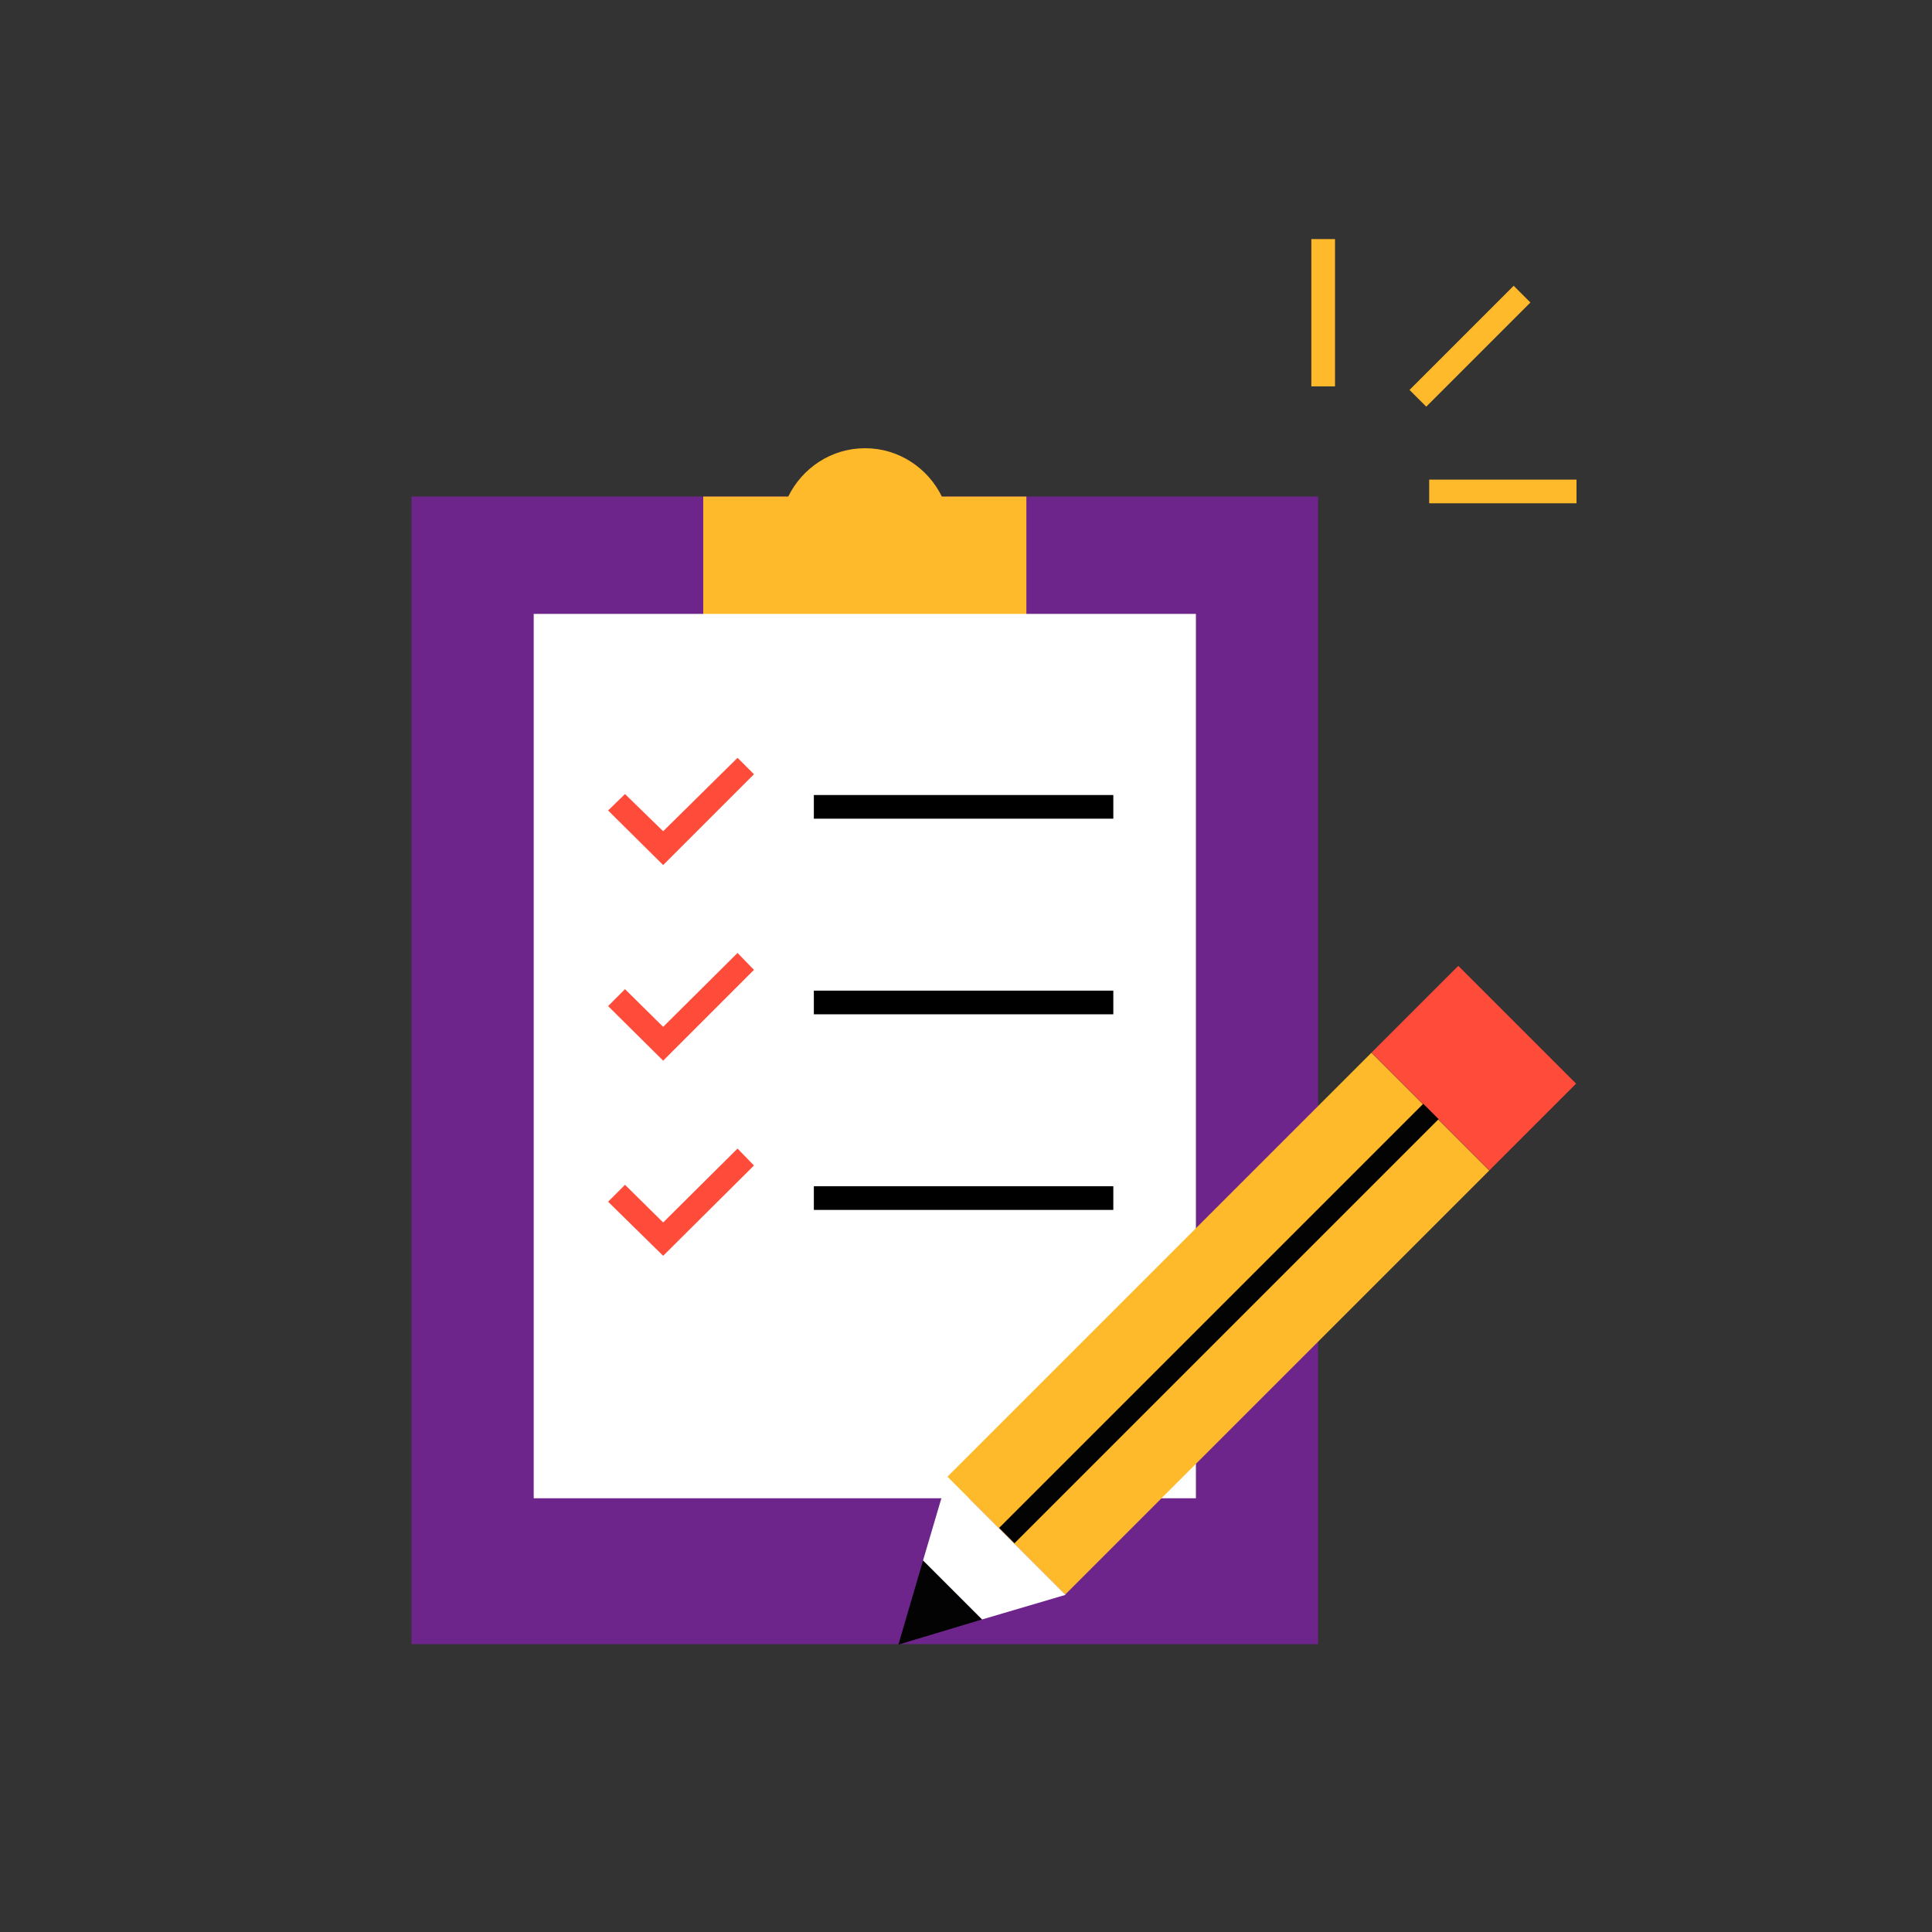 <?xml version="1.0" encoding="UTF-8"?> <!-- Generator: Adobe Illustrator 23.0.1, SVG Export Plug-In . SVG Version: 6.00 Build 0) --> <svg xmlns="http://www.w3.org/2000/svg" xmlns:xlink="http://www.w3.org/1999/xlink" id="Layer_1" x="0px" y="0px" viewBox="0 0 400 400" style="enable-background:new 0 0 400 400;" xml:space="preserve"><rect x="0" y="0" width="400" height="400" fill="#333333" stroke="none"/> <style type="text/css"> .st0{fill:#6E258B;} .st1{fill:#FFBA2B;} .st2{fill:#FFFFFF;} .st3{fill:#FF4B3A;} .st4{fill:#030303;} </style> <g> <rect x="85.2" y="102.8" class="st0" width="187.7" height="237.6"></rect> </g> <path class="st1" d="M195,102.8c-2.9-5.9-8.9-10-15.9-10s-13,4.1-15.9,10h-17.6v32.3h66.9v-32.3H195z"></path> <g> <g> <g> <rect x="289.1" y="69.2" transform="matrix(0.707 -0.707 0.707 0.707 38.508 236.199)" class="st1" width="30.5" height="4.9"></rect> </g> </g> <g> <g> <rect x="271.5" y="49.5" class="st1" width="4.9" height="30.5"></rect> </g> </g> <g> <g> <rect x="295.9" y="99.3" class="st1" width="30.5" height="4.9"></rect> </g> </g> </g> <g> <rect x="110.5" y="127.1" class="st2" width="137.1" height="183.1"></rect> </g> <g> <g> <polygon class="st3" points="137.3,179.1 125.9,167.8 129.4,164.4 137.3,172.1 152.7,156.9 156.1,160.3 "></polygon> </g> <g> <rect x="168.5" y="164.6" width="62" height="4.9"></rect> </g> </g> <g> <g> <polygon class="st3" points="137.3,219.6 125.9,208.3 129.4,204.8 137.3,212.6 152.7,197.3 156.1,200.8 "></polygon> </g> <g> <rect x="168.5" y="205.1" width="62" height="4.9"></rect> </g> </g> <g> <g> <polygon class="st3" points="137.3,260 125.9,248.8 129.4,245.3 137.3,253.1 152.7,237.8 156.1,241.3 "></polygon> </g> <g> <rect x="168.5" y="245.6" width="62" height="4.9"></rect> </g> </g> <g> <g> <rect x="190.2" y="256.8" transform="matrix(0.707 -0.707 0.707 0.707 -119.9 258.678)" class="st1" width="124.2" height="34.5"></rect> </g> <g> <g> <polygon class="st2" points="220.6,330.2 196.2,305.8 191.1,323.1 203.3,335.3 "></polygon> </g> <g> <polygon class="st4" points="203.3,335.3 191.1,323.1 186,340.5 "></polygon> </g> </g> <g> <rect x="292.5" y="203.9" transform="matrix(0.707 -0.707 0.707 0.707 -66.99 280.567)" class="st3" width="25.4" height="34.5"></rect> </g> <g> <rect x="190.3" y="271.8" transform="matrix(0.707 -0.707 0.707 0.707 -119.848 258.716)" class="st4" width="124.2" height="4.5"></rect> </g> </g> </svg> 